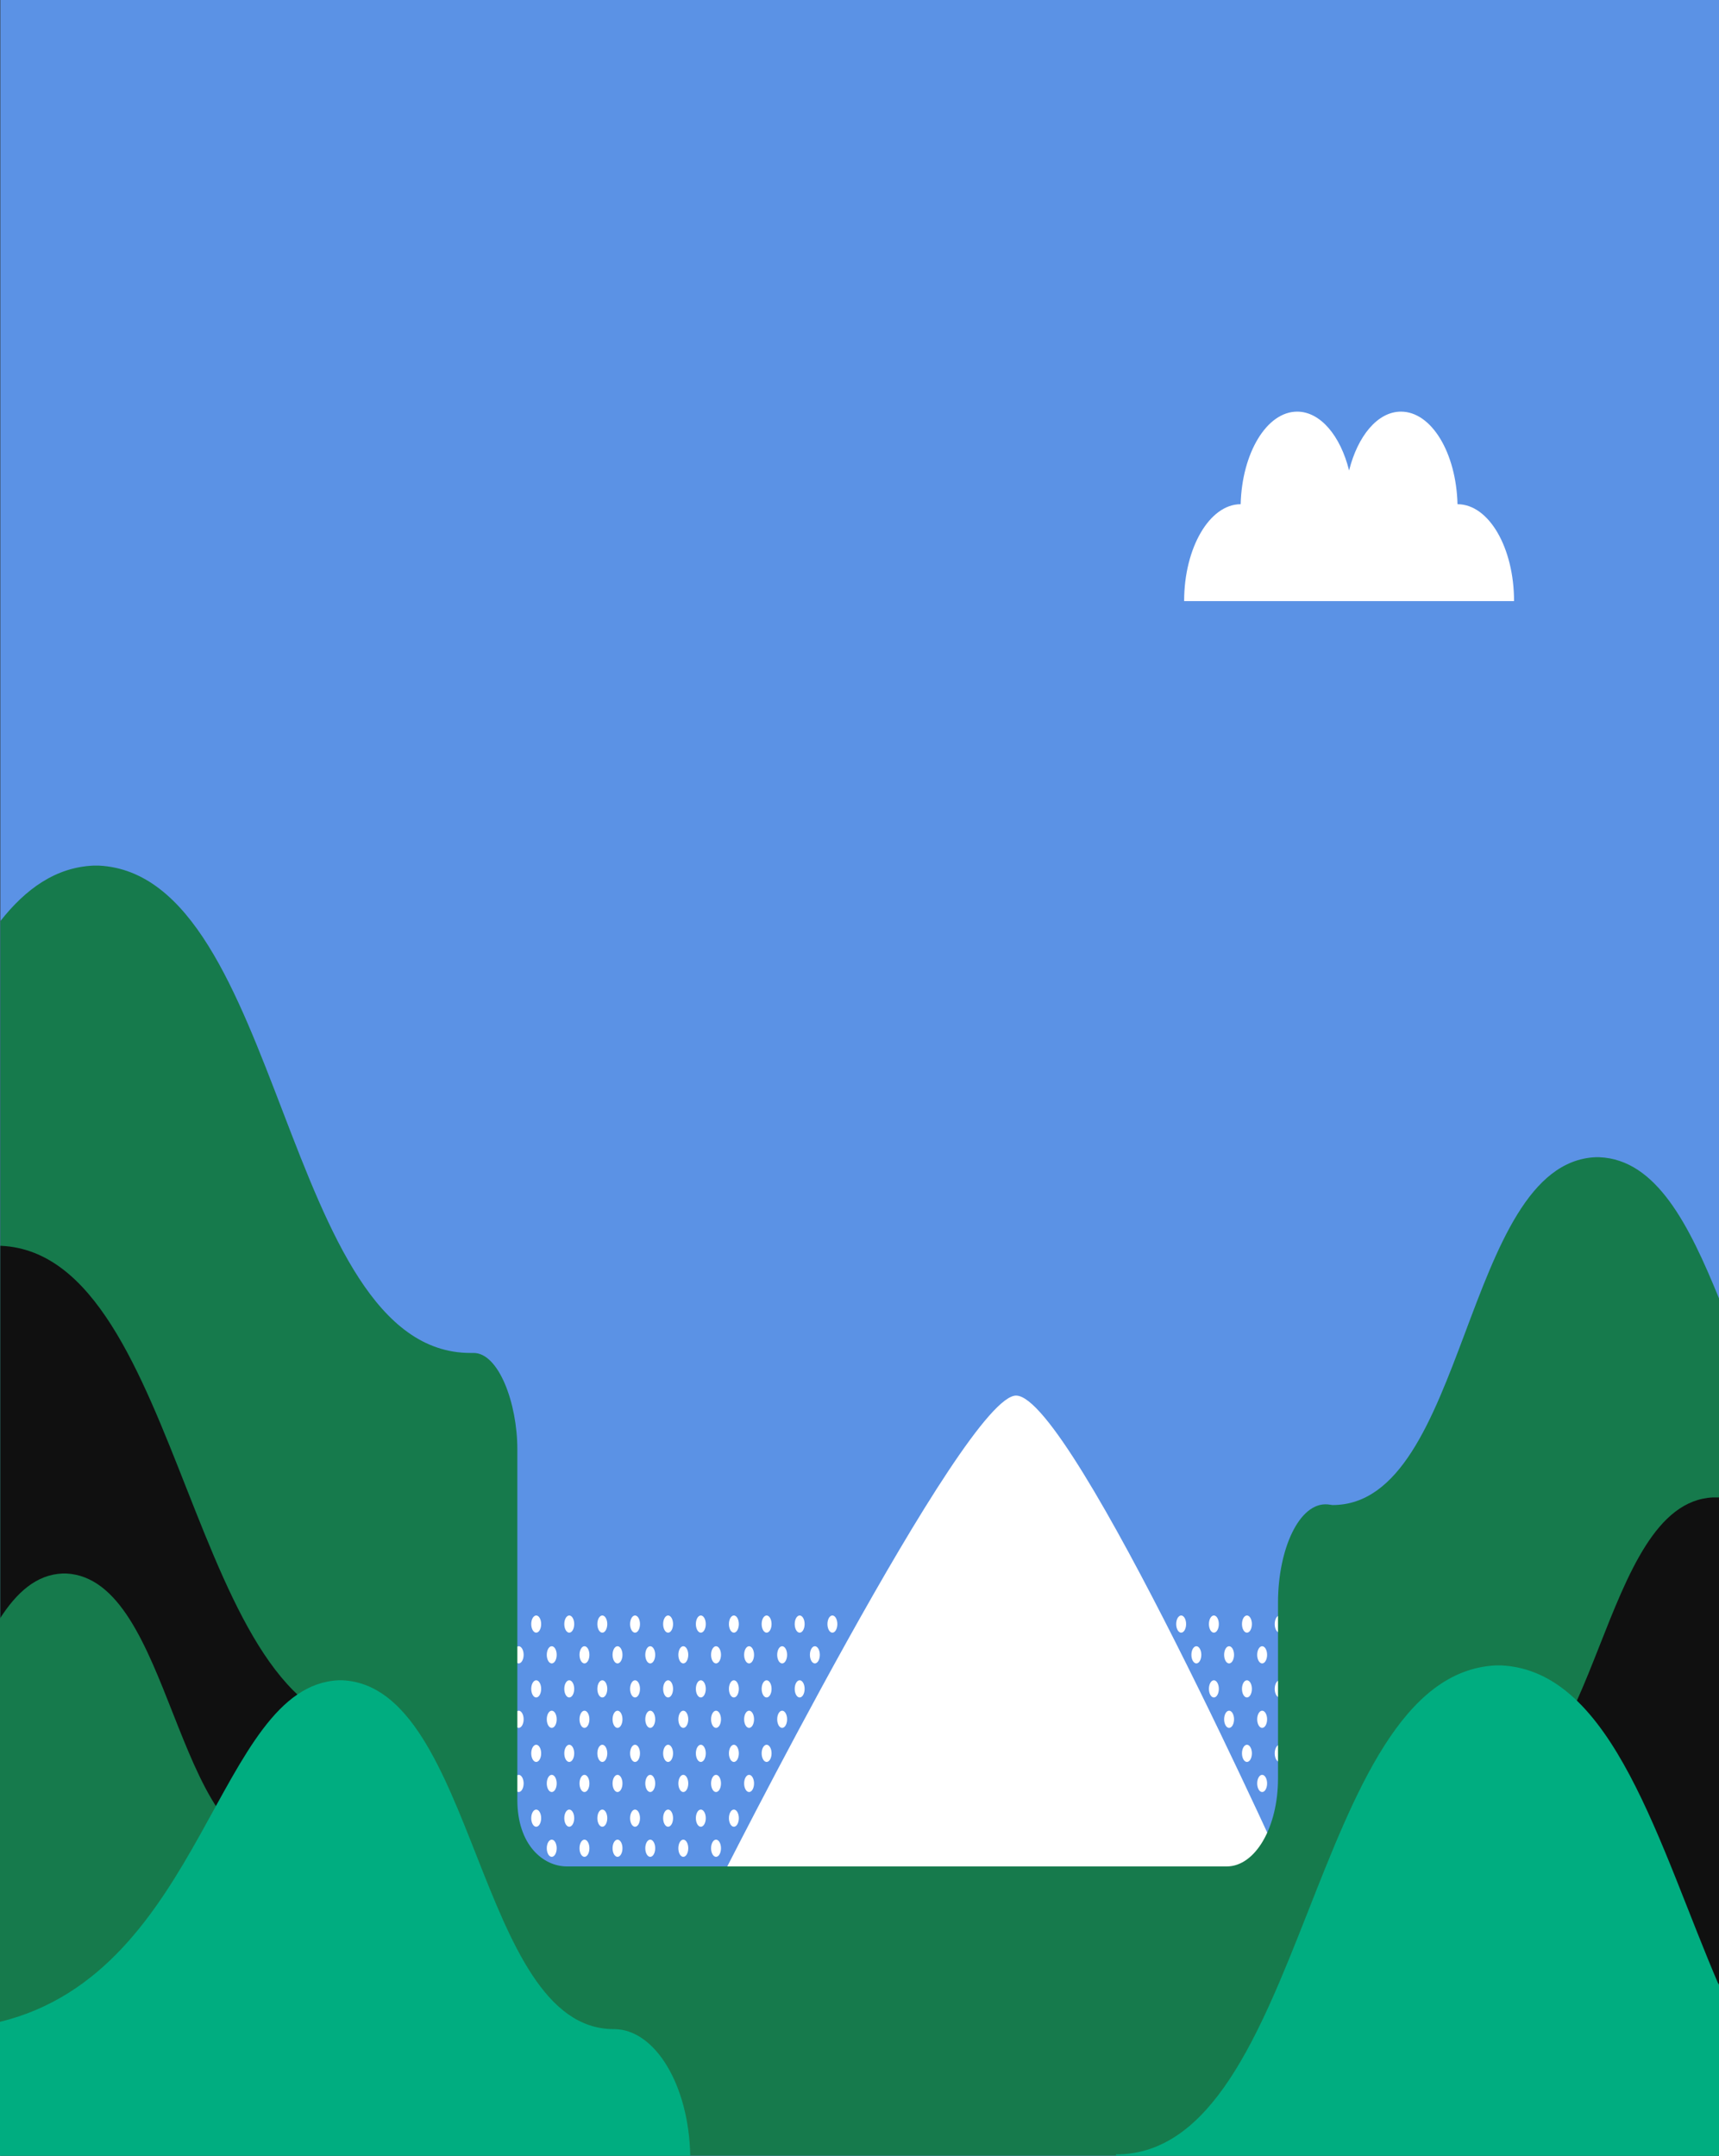 <?xml version="1.0" encoding="utf-8"?>
<!DOCTYPE svg PUBLIC "-//W3C//DTD SVG 1.1//EN" "http://www.w3.org/Graphics/SVG/1.1/DTD/svg11.dtd">
<svg version="1.1" id="Calque_1" xmlns="http://www.w3.org/2000/svg" xmlns:xlink="http://www.w3.org/1999/xlink" x="0px" y="0px"
	 width="520px" height="100%" viewBox="0 0 520 652" enable-background="new 0 0 520 652" xml:space="preserve" preserveAspectRatio="none">
<rect x="0" y="0" width="520" height="652" fill="#333333" stroke="none"/>
<g id="FONDS">
	<rect x="0.1" y="0" fill="#5B92E5" width="520" height="652"/>
</g>
<g id="ILLUS">
	<g>
		<g>
			<ellipse fill="#FFFFFF" cx="156.9" cy="559" rx="1.5" ry="2.6"/>
			<ellipse fill="#FFFFFF" cx="166.9" cy="559" rx="1.5" ry="2.6"/>
			<ellipse fill="#FFFFFF" cx="176.8" cy="559" rx="1.5" ry="2.6"/>
			<ellipse fill="#FFFFFF" cx="186.8" cy="559" rx="1.5" ry="2.6"/>
			<ellipse fill="#FFFFFF" cx="196.7" cy="559" rx="1.5" ry="2.6"/>
			<ellipse fill="#FFFFFF" cx="206.7" cy="559" rx="1.5" ry="2.6"/>
			<ellipse fill="#FFFFFF" cx="216.6" cy="559" rx="1.5" ry="2.6"/>
			<ellipse fill="#FFFFFF" cx="226.6" cy="559" rx="1.5" ry="2.6"/>
			<ellipse fill="#FFFFFF" cx="236.6" cy="559" rx="1.5" ry="2.6"/>
			<ellipse fill="#FFFFFF" cx="246.5" cy="559" rx="1.5" ry="2.6"/>
			<ellipse fill="#FFFFFF" cx="256.5" cy="559" rx="1.5" ry="2.6"/>
			<ellipse fill="#FFFFFF" cx="266.4" cy="559" rx="1.5" ry="2.6"/>
			<ellipse fill="#FFFFFF" cx="276.4" cy="559" rx="1.5" ry="2.6"/>
			<ellipse fill="#FFFFFF" cx="286.3" cy="559" rx="1.5" ry="2.6"/>
			<ellipse fill="#FFFFFF" cx="296.3" cy="559" rx="1.5" ry="2.6"/>
			<ellipse fill="#FFFFFF" cx="306.2" cy="559" rx="1.5" ry="2.6"/>
			<ellipse fill="#FFFFFF" cx="316.2" cy="559" rx="1.5" ry="2.6"/>
			<ellipse fill="#FFFFFF" cx="326.2" cy="559" rx="1.5" ry="2.6"/>
		</g>
		<g>
			<ellipse fill="#FFFFFF" cx="152.3" cy="549.9" rx="1.5" ry="2.6"/>
			<ellipse fill="#FFFFFF" cx="162.2" cy="549.9" rx="1.5" ry="2.6"/>
			<ellipse fill="#FFFFFF" cx="172.2" cy="549.9" rx="1.5" ry="2.6"/>
			<ellipse fill="#FFFFFF" cx="182.2" cy="549.9" rx="1.5" ry="2.6"/>
			<ellipse fill="#FFFFFF" cx="192.1" cy="549.9" rx="1.5" ry="2.6"/>
			<ellipse fill="#FFFFFF" cx="202.1" cy="549.9" rx="1.5" ry="2.6"/>
			<ellipse fill="#FFFFFF" cx="212" cy="549.9" rx="1.5" ry="2.6"/>
			<ellipse fill="#FFFFFF" cx="222" cy="549.9" rx="1.5" ry="2.6"/>
			<ellipse fill="#FFFFFF" cx="231.9" cy="549.9" rx="1.5" ry="2.6"/>
			<ellipse fill="#FFFFFF" cx="241.9" cy="549.9" rx="1.5" ry="2.6"/>
			<ellipse fill="#FFFFFF" cx="251.8" cy="549.9" rx="1.5" ry="2.6"/>
			<ellipse fill="#FFFFFF" cx="261.8" cy="549.9" rx="1.5" ry="2.6"/>
			<ellipse fill="#FFFFFF" cx="271.8" cy="549.9" rx="1.5" ry="2.6"/>
			<ellipse fill="#FFFFFF" cx="281.7" cy="549.9" rx="1.5" ry="2.6"/>
			<ellipse fill="#FFFFFF" cx="291.7" cy="549.9" rx="1.5" ry="2.6"/>
			<ellipse fill="#FFFFFF" cx="301.6" cy="549.9" rx="1.5" ry="2.6"/>
			<ellipse fill="#FFFFFF" cx="311.6" cy="549.9" rx="1.5" ry="2.6"/>
			<ellipse fill="#FFFFFF" cx="321.5" cy="549.9" rx="1.5" ry="2.6"/>
			<ellipse fill="#FFFFFF" cx="331.5" cy="549.9" rx="1.5" ry="2.6"/>
		</g>
		<g>
			<ellipse fill="#FFFFFF" cx="156.9" cy="539.4" rx="1.5" ry="2.6"/>
			<ellipse fill="#FFFFFF" cx="166.9" cy="539.4" rx="1.5" ry="2.6"/>
			<ellipse fill="#FFFFFF" cx="176.8" cy="539.4" rx="1.5" ry="2.6"/>
			<ellipse fill="#FFFFFF" cx="186.8" cy="539.4" rx="1.5" ry="2.6"/>
			<ellipse fill="#FFFFFF" cx="196.7" cy="539.4" rx="1.5" ry="2.6"/>
			<ellipse fill="#FFFFFF" cx="206.7" cy="539.4" rx="1.5" ry="2.6"/>
			<ellipse fill="#FFFFFF" cx="216.6" cy="539.4" rx="1.5" ry="2.6"/>
			<ellipse fill="#FFFFFF" cx="226.6" cy="539.4" rx="1.5" ry="2.6"/>
			<ellipse fill="#FFFFFF" cx="236.6" cy="539.4" rx="1.5" ry="2.6"/>
			<ellipse fill="#FFFFFF" cx="246.5" cy="539.4" rx="1.5" ry="2.6"/>
			<ellipse fill="#FFFFFF" cx="256.5" cy="539.4" rx="1.5" ry="2.6"/>
			<ellipse fill="#FFFFFF" cx="266.4" cy="539.4" rx="1.5" ry="2.6"/>
			<ellipse fill="#FFFFFF" cx="276.4" cy="539.4" rx="1.5" ry="2.6"/>
			<ellipse fill="#FFFFFF" cx="286.3" cy="539.4" rx="1.5" ry="2.6"/>
			<ellipse fill="#FFFFFF" cx="296.3" cy="539.4" rx="1.5" ry="2.6"/>
			<ellipse fill="#FFFFFF" cx="306.2" cy="539.4" rx="1.5" ry="2.6"/>
			<ellipse fill="#FFFFFF" cx="316.2" cy="539.4" rx="1.5" ry="2.6"/>
			<ellipse fill="#FFFFFF" cx="326.2" cy="539.4" rx="1.5" ry="2.6"/>
		</g>
		<g>
			<ellipse fill="#FFFFFF" cx="152.3" cy="530.3" rx="1.5" ry="2.6"/>
			<ellipse fill="#FFFFFF" cx="162.2" cy="530.3" rx="1.5" ry="2.6"/>
			<ellipse fill="#FFFFFF" cx="172.2" cy="530.3" rx="1.5" ry="2.6"/>
			<ellipse fill="#FFFFFF" cx="182.2" cy="530.3" rx="1.5" ry="2.6"/>
			<ellipse fill="#FFFFFF" cx="192.1" cy="530.3" rx="1.5" ry="2.6"/>
			<ellipse fill="#FFFFFF" cx="202.1" cy="530.3" rx="1.5" ry="2.6"/>
			<ellipse fill="#FFFFFF" cx="212" cy="530.3" rx="1.5" ry="2.6"/>
			<ellipse fill="#FFFFFF" cx="222" cy="530.3" rx="1.5" ry="2.6"/>
			<ellipse fill="#FFFFFF" cx="231.9" cy="530.3" rx="1.5" ry="2.6"/>
			<ellipse fill="#FFFFFF" cx="241.9" cy="530.3" rx="1.5" ry="2.6"/>
			<ellipse fill="#FFFFFF" cx="251.8" cy="530.3" rx="1.5" ry="2.6"/>
			<ellipse fill="#FFFFFF" cx="261.8" cy="530.3" rx="1.5" ry="2.6"/>
			<ellipse fill="#FFFFFF" cx="271.8" cy="530.3" rx="1.5" ry="2.6"/>
			<ellipse fill="#FFFFFF" cx="281.7" cy="530.3" rx="1.5" ry="2.6"/>
			<ellipse fill="#FFFFFF" cx="291.7" cy="530.3" rx="1.5" ry="2.6"/>
			<ellipse fill="#FFFFFF" cx="301.6" cy="530.3" rx="1.5" ry="2.6"/>
			<ellipse fill="#FFFFFF" cx="311.6" cy="530.3" rx="1.5" ry="2.6"/>
			<ellipse fill="#FFFFFF" cx="321.5" cy="530.3" rx="1.5" ry="2.6"/>
			<ellipse fill="#FFFFFF" cx="331.5" cy="530.3" rx="1.5" ry="2.6"/>
		</g>
		<g>
			<ellipse fill="#FFFFFF" cx="156.9" cy="520" rx="1.5" ry="2.6"/>
			<ellipse fill="#FFFFFF" cx="166.9" cy="520" rx="1.5" ry="2.6"/>
			<ellipse fill="#FFFFFF" cx="176.8" cy="520" rx="1.5" ry="2.6"/>
			<ellipse fill="#FFFFFF" cx="186.8" cy="520" rx="1.5" ry="2.6"/>
			<ellipse fill="#FFFFFF" cx="196.7" cy="520" rx="1.5" ry="2.6"/>
			<ellipse fill="#FFFFFF" cx="206.7" cy="520" rx="1.5" ry="2.6"/>
			<ellipse fill="#FFFFFF" cx="216.6" cy="520" rx="1.5" ry="2.6"/>
			<ellipse fill="#FFFFFF" cx="226.6" cy="520" rx="1.5" ry="2.6"/>
			<ellipse fill="#FFFFFF" cx="236.6" cy="520" rx="1.5" ry="2.6"/>
			<ellipse fill="#FFFFFF" cx="246.5" cy="520" rx="1.5" ry="2.6"/>
			<ellipse fill="#FFFFFF" cx="256.5" cy="520" rx="1.5" ry="2.6"/>
			<ellipse fill="#FFFFFF" cx="266.4" cy="520" rx="1.5" ry="2.6"/>
			<ellipse fill="#FFFFFF" cx="276.4" cy="520" rx="1.5" ry="2.6"/>
			<ellipse fill="#FFFFFF" cx="286.3" cy="520" rx="1.5" ry="2.6"/>
			<ellipse fill="#FFFFFF" cx="296.3" cy="520" rx="1.5" ry="2.6"/>
			<ellipse fill="#FFFFFF" cx="306.2" cy="520" rx="1.5" ry="2.6"/>
			<ellipse fill="#FFFFFF" cx="316.2" cy="520" rx="1.5" ry="2.6"/>
			<ellipse fill="#FFFFFF" cx="326.2" cy="520" rx="1.5" ry="2.6"/>
		</g>
		<g>
			<ellipse fill="#FFFFFF" cx="152.3" cy="510.8" rx="1.5" ry="2.6"/>
			<ellipse fill="#FFFFFF" cx="162.2" cy="510.8" rx="1.5" ry="2.6"/>
			<ellipse fill="#FFFFFF" cx="172.2" cy="510.8" rx="1.5" ry="2.6"/>
			<ellipse fill="#FFFFFF" cx="182.2" cy="510.8" rx="1.5" ry="2.6"/>
			<ellipse fill="#FFFFFF" cx="192.1" cy="510.8" rx="1.5" ry="2.6"/>
			<ellipse fill="#FFFFFF" cx="202.1" cy="510.8" rx="1.5" ry="2.6"/>
			<ellipse fill="#FFFFFF" cx="212" cy="510.8" rx="1.5" ry="2.6"/>
			<ellipse fill="#FFFFFF" cx="222" cy="510.8" rx="1.5" ry="2.6"/>
			<ellipse fill="#FFFFFF" cx="231.9" cy="510.8" rx="1.5" ry="2.6"/>
			<ellipse fill="#FFFFFF" cx="241.9" cy="510.8" rx="1.5" ry="2.6"/>
			<ellipse fill="#FFFFFF" cx="251.8" cy="510.8" rx="1.5" ry="2.6"/>
			<ellipse fill="#FFFFFF" cx="261.8" cy="510.8" rx="1.5" ry="2.6"/>
			<ellipse fill="#FFFFFF" cx="271.8" cy="510.8" rx="1.5" ry="2.6"/>
			<ellipse fill="#FFFFFF" cx="281.7" cy="510.8" rx="1.5" ry="2.6"/>
			<ellipse fill="#FFFFFF" cx="291.7" cy="510.8" rx="1.5" ry="2.6"/>
			<ellipse fill="#FFFFFF" cx="301.6" cy="510.8" rx="1.5" ry="2.6"/>
			<ellipse fill="#FFFFFF" cx="311.6" cy="510.8" rx="1.5" ry="2.6"/>
			<ellipse fill="#FFFFFF" cx="321.5" cy="510.8" rx="1.5" ry="2.6"/>
			<ellipse fill="#FFFFFF" cx="331.5" cy="510.8" rx="1.5" ry="2.6"/>
		</g>
		<g>
			<ellipse fill="#FFFFFF" cx="156.9" cy="500.5" rx="1.5" ry="2.6"/>
			<ellipse fill="#FFFFFF" cx="166.9" cy="500.5" rx="1.5" ry="2.6"/>
			<ellipse fill="#FFFFFF" cx="176.8" cy="500.5" rx="1.5" ry="2.6"/>
			<ellipse fill="#FFFFFF" cx="186.8" cy="500.5" rx="1.5" ry="2.6"/>
			<ellipse fill="#FFFFFF" cx="196.7" cy="500.5" rx="1.5" ry="2.6"/>
			<ellipse fill="#FFFFFF" cx="206.7" cy="500.5" rx="1.5" ry="2.6"/>
			<ellipse fill="#FFFFFF" cx="216.6" cy="500.5" rx="1.5" ry="2.6"/>
			<ellipse fill="#FFFFFF" cx="226.6" cy="500.5" rx="1.5" ry="2.6"/>
			<ellipse fill="#FFFFFF" cx="236.6" cy="500.5" rx="1.5" ry="2.6"/>
			<ellipse fill="#FFFFFF" cx="246.5" cy="500.5" rx="1.5" ry="2.6"/>
			<ellipse fill="#FFFFFF" cx="256.5" cy="500.5" rx="1.5" ry="2.6"/>
			<ellipse fill="#FFFFFF" cx="266.4" cy="500.5" rx="1.5" ry="2.6"/>
			<ellipse fill="#FFFFFF" cx="276.4" cy="500.5" rx="1.5" ry="2.6"/>
			<ellipse fill="#FFFFFF" cx="286.3" cy="500.5" rx="1.5" ry="2.6"/>
			<ellipse fill="#FFFFFF" cx="296.3" cy="500.5" rx="1.5" ry="2.6"/>
			<ellipse fill="#FFFFFF" cx="306.2" cy="500.5" rx="1.5" ry="2.6"/>
			<ellipse fill="#FFFFFF" cx="316.2" cy="500.5" rx="1.5" ry="2.6"/>
			<ellipse fill="#FFFFFF" cx="326.2" cy="500.5" rx="1.5" ry="2.6"/>
		</g>
		<g>
			<ellipse fill="#FFFFFF" cx="152.3" cy="491.2" rx="1.5" ry="2.6"/>
			<ellipse fill="#FFFFFF" cx="162.2" cy="491.2" rx="1.5" ry="2.6"/>
			<ellipse fill="#FFFFFF" cx="172.2" cy="491.2" rx="1.5" ry="2.6"/>
			<ellipse fill="#FFFFFF" cx="182.2" cy="491.2" rx="1.5" ry="2.6"/>
			<ellipse fill="#FFFFFF" cx="192.1" cy="491.2" rx="1.5" ry="2.6"/>
			<ellipse fill="#FFFFFF" cx="202.1" cy="491.2" rx="1.5" ry="2.6"/>
			<ellipse fill="#FFFFFF" cx="212" cy="491.2" rx="1.5" ry="2.6"/>
			<ellipse fill="#FFFFFF" cx="222" cy="491.2" rx="1.5" ry="2.6"/>
			<ellipse fill="#FFFFFF" cx="231.9" cy="491.2" rx="1.5" ry="2.6"/>
			<ellipse fill="#FFFFFF" cx="241.9" cy="491.2" rx="1.5" ry="2.6"/>
			<ellipse fill="#FFFFFF" cx="251.8" cy="491.2" rx="1.5" ry="2.6"/>
			<ellipse fill="#FFFFFF" cx="261.8" cy="491.2" rx="1.5" ry="2.6"/>
			<ellipse fill="#FFFFFF" cx="271.8" cy="491.2" rx="1.5" ry="2.6"/>
			<ellipse fill="#FFFFFF" cx="281.7" cy="491.2" rx="1.5" ry="2.6"/>
			<ellipse fill="#FFFFFF" cx="291.7" cy="491.2" rx="1.5" ry="2.6"/>
			<ellipse fill="#FFFFFF" cx="301.6" cy="491.2" rx="1.5" ry="2.6"/>
			<ellipse fill="#FFFFFF" cx="311.6" cy="491.2" rx="1.5" ry="2.6"/>
			<ellipse fill="#FFFFFF" cx="321.5" cy="491.2" rx="1.5" ry="2.6"/>
			<ellipse fill="#FFFFFF" cx="331.5" cy="491.2" rx="1.5" ry="2.6"/>
		</g>
	</g>
	<g>
		<g>
			<ellipse fill="#FFFFFF" cx="342" cy="559" rx="1.5" ry="2.6"/>
			<ellipse fill="#FFFFFF" cx="351.9" cy="559" rx="1.5" ry="2.6"/>
			<ellipse fill="#FFFFFF" cx="361.9" cy="559" rx="1.5" ry="2.6"/>
			<ellipse fill="#FFFFFF" cx="371.8" cy="559" rx="1.5" ry="2.6"/>
			<ellipse fill="#FFFFFF" cx="381.8" cy="559" rx="1.5" ry="2.6"/>
			<ellipse fill="#FFFFFF" cx="391.8" cy="559" rx="1.5" ry="2.6"/>
		</g>
		<g>
			<ellipse fill="#FFFFFF" cx="347.3" cy="549.9" rx="1.5" ry="2.6"/>
			<ellipse fill="#FFFFFF" cx="357.3" cy="549.9" rx="1.5" ry="2.6"/>
			<ellipse fill="#FFFFFF" cx="367.2" cy="549.9" rx="1.5" ry="2.6"/>
			<ellipse fill="#FFFFFF" cx="377.2" cy="549.9" rx="1.5" ry="2.6"/>
			<ellipse fill="#FFFFFF" cx="387.1" cy="549.9" rx="1.5" ry="2.6"/>
			<ellipse fill="#FFFFFF" cx="397.1" cy="549.9" rx="1.5" ry="2.6"/>
		</g>
		<g>
			<ellipse fill="#FFFFFF" cx="342" cy="539.4" rx="1.5" ry="2.6"/>
			<ellipse fill="#FFFFFF" cx="351.9" cy="539.4" rx="1.5" ry="2.6"/>
			<ellipse fill="#FFFFFF" cx="361.9" cy="539.4" rx="1.5" ry="2.6"/>
			<ellipse fill="#FFFFFF" cx="371.8" cy="539.4" rx="1.5" ry="2.6"/>
			<ellipse fill="#FFFFFF" cx="381.8" cy="539.4" rx="1.5" ry="2.6"/>
			<ellipse fill="#FFFFFF" cx="391.8" cy="539.4" rx="1.5" ry="2.6"/>
		</g>
		<g>
			<ellipse fill="#FFFFFF" cx="347.3" cy="530.3" rx="1.5" ry="2.6"/>
			<ellipse fill="#FFFFFF" cx="357.3" cy="530.3" rx="1.5" ry="2.6"/>
			<ellipse fill="#FFFFFF" cx="367.2" cy="530.3" rx="1.5" ry="2.6"/>
			<ellipse fill="#FFFFFF" cx="377.2" cy="530.3" rx="1.5" ry="2.6"/>
			<ellipse fill="#FFFFFF" cx="387.1" cy="530.3" rx="1.5" ry="2.6"/>
			<ellipse fill="#FFFFFF" cx="397.1" cy="530.3" rx="1.5" ry="2.6"/>
		</g>
		<g>
			<ellipse fill="#FFFFFF" cx="342" cy="520" rx="1.5" ry="2.6"/>
			<ellipse fill="#FFFFFF" cx="351.9" cy="520" rx="1.5" ry="2.6"/>
			<ellipse fill="#FFFFFF" cx="361.9" cy="520" rx="1.5" ry="2.6"/>
			<ellipse fill="#FFFFFF" cx="371.8" cy="520" rx="1.5" ry="2.6"/>
			<ellipse fill="#FFFFFF" cx="381.8" cy="520" rx="1.5" ry="2.6"/>
			<ellipse fill="#FFFFFF" cx="391.8" cy="520" rx="1.5" ry="2.6"/>
		</g>
		<g>
			<ellipse fill="#FFFFFF" cx="347.3" cy="510.8" rx="1.5" ry="2.6"/>
			<ellipse fill="#FFFFFF" cx="357.3" cy="510.8" rx="1.5" ry="2.6"/>
			<ellipse fill="#FFFFFF" cx="367.2" cy="510.8" rx="1.5" ry="2.6"/>
			<ellipse fill="#FFFFFF" cx="377.2" cy="510.8" rx="1.5" ry="2.6"/>
			<ellipse fill="#FFFFFF" cx="387.1" cy="510.8" rx="1.5" ry="2.6"/>
			<ellipse fill="#FFFFFF" cx="397.1" cy="510.8" rx="1.5" ry="2.6"/>
		</g>
		<g>
			<ellipse fill="#FFFFFF" cx="342" cy="500.5" rx="1.5" ry="2.6"/>
			<ellipse fill="#FFFFFF" cx="351.9" cy="500.5" rx="1.5" ry="2.6"/>
			<ellipse fill="#FFFFFF" cx="361.9" cy="500.5" rx="1.5" ry="2.6"/>
			<ellipse fill="#FFFFFF" cx="371.8" cy="500.5" rx="1.5" ry="2.6"/>
			<ellipse fill="#FFFFFF" cx="381.8" cy="500.5" rx="1.5" ry="2.6"/>
			<ellipse fill="#FFFFFF" cx="391.8" cy="500.5" rx="1.5" ry="2.6"/>
		</g>
		<g>
			<ellipse fill="#FFFFFF" cx="347.3" cy="491.2" rx="1.5" ry="2.6"/>
			<ellipse fill="#FFFFFF" cx="357.3" cy="491.2" rx="1.5" ry="2.6"/>
			<ellipse fill="#FFFFFF" cx="367.2" cy="491.2" rx="1.5" ry="2.6"/>
			<ellipse fill="#FFFFFF" cx="377.2" cy="491.2" rx="1.5" ry="2.6"/>
			<ellipse fill="#FFFFFF" cx="387.1" cy="491.2" rx="1.5" ry="2.6"/>
			<ellipse fill="#FFFFFF" cx="397.1" cy="491.2" rx="1.5" ry="2.6"/>
		</g>
	</g>
	<path fill="#FFFFFF" d="M391,571c0,0-66.4-148.1-83.5-148.9c-15.4-0.9-90.8,148.9-90.8,148.9H391z"/>
	<path fill="#FFFFFF" d="M440.9,152.5L440.9,152.5L440.9,152.5c-0.4-15.6-7.9-28-17.1-28c-7.1,0-13.1,7.4-15.7,17.8
		c-2.6-10.5-8.7-17.8-15.7-17.8c-9.2,0-16.7,12.5-17.1,28l0,0c-9.4,0-17.1,13.2-17.1,29.3h17.1h17.1h31.5H441h17
		C458,165.7,450.4,152.5,440.9,152.5z"/>
	<path fill="#167A4C" d="M520,392.7c-9-22.1-18.9-42-36.2-42.7l0,0c-0.2,0-0.4,0-0.6,0s-0.4,0-0.6,0l0,0
		c-40,1.9-38.8,105.2-79.5,105.2l-1.5-0.2c-8.6-0.7-15,13.6-15,29.7c0,0,0,52.3,0,53.2c0,14.8-6.9,26.6-15.5,26.6H171.5
		c-7.2,0-15-6.5-15-20.1v-106c0-14.1-5.7-29.3-13.3-29.2h-0.9c-56.9,0-56.6-144.6-112.4-147.4l0,0c-0.3,0-0.5,0-0.8,0
		c-0.3,0-0.5,0-0.8,0l0,0c-11.4,0.5-20.5,7-28.2,16.8V652H520V392.7z"/>
	<path fill="#101010" d="M520,452.9c-0.3,0-0.6,0-0.9,0l0,0c-0.2,0-0.3,0-0.5,0s-0.3,0-0.5,0l0,0c-34.1,1.7-34.5,89.2-69.3,89.2V600
		h69.3h1h0.9V452.9z"/>
	<path fill="#00AD80" d="M520,600.5c-18.1-42-31.9-95.2-65.9-96.8l0,0c-0.3,0-0.5,0-0.8,0s-0.5,0-0.8,0l0,0
		c-56.6,2.7-57.2,147.9-114.9,147.9v0.5H520V600.5z"/>
	<path fill="#101010" d="M0.4,376.8L0.4,376.8c-0.1,0-0.2,0-0.3,0V601l0.3-6.7h113.3v-71.7C56.8,522.6,56.2,379.5,0.4,376.8z"/>
	<path fill="#167A4C" d="M20,475.9L20,475.9c-0.2,0-0.3,0-0.5,0s-0.3,0-0.5,0l0,0c-8,0.3-14,5.8-19,13.6v124.7h19h1h65.2v-54.4
		C52.5,559.8,52.2,477.5,20,475.9z"/>
	<path fill="#00AD80" d="M208.8,652c-0.4-21.3-10.6-38.3-23.1-38.3c-0.1,0-0.1,0-0.2,0c-41.1-0.2-41.5-103.6-81.9-105.5l0,0
		c-0.2,0-0.4,0-0.6,0s-0.4,0-0.6,0l0,0C65.5,509.9,61.9,596.4,0,611.5V652H208.8z"/>
</g>
</svg>
